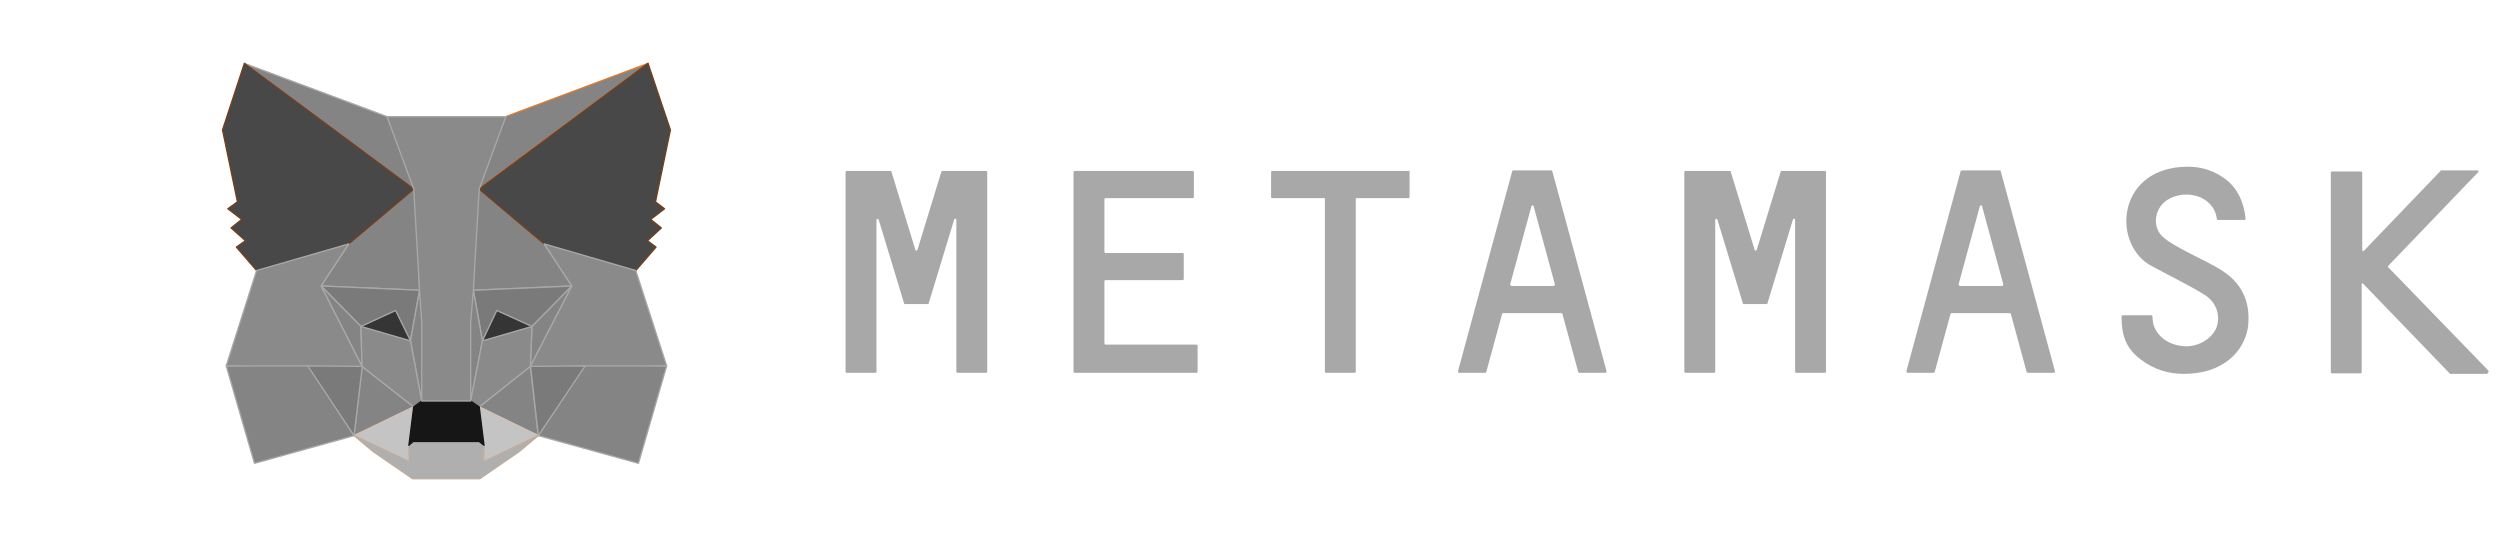 <svg width="169" height="36" viewBox="0 0 169 36" fill="none" xmlns="http://www.w3.org/2000/svg">
<g clip-path="url(#clip0_2031_5590)">
<path d="M150.364 18.397C149.572 17.857 148.708 17.497 147.844 17.029C147.304 16.741 146.728 16.453 146.26 16.057C145.468 15.409 145.612 14.113 146.476 13.537C147.664 12.745 149.644 13.177 149.86 14.797C149.86 14.833 149.896 14.869 149.932 14.869H151.732C151.768 14.869 151.804 14.833 151.804 14.797C151.696 13.681 151.264 12.745 150.472 12.133C149.716 11.557 148.852 11.269 147.916 11.269C143.164 11.269 142.732 16.309 145.288 17.893C145.576 18.073 148.096 19.333 148.996 19.909C149.896 20.449 150.148 21.457 149.788 22.249C149.428 22.969 148.528 23.473 147.628 23.401C146.62 23.329 145.864 22.789 145.576 21.961C145.54 21.817 145.504 21.529 145.504 21.385C145.504 21.349 145.468 21.313 145.432 21.313H143.488C143.452 21.313 143.416 21.349 143.416 21.385C143.416 22.789 143.776 23.581 144.712 24.301C145.612 24.985 146.584 25.273 147.628 25.273C150.292 25.273 151.66 23.761 151.948 22.213C152.164 20.701 151.732 19.333 150.364 18.397Z" fill="#A8A8A8"/>
<path d="M65.513 11.557H64.649H63.713C63.677 11.557 63.641 11.593 63.641 11.593L62.021 16.885C61.985 16.957 61.913 16.957 61.877 16.885L60.257 11.593C60.257 11.557 60.221 11.557 60.185 11.557H59.249H58.385H57.233C57.197 11.557 57.161 11.593 57.161 11.629V25.129C57.161 25.165 57.197 25.201 57.233 25.201H59.177C59.213 25.201 59.249 25.165 59.249 25.129V14.869C59.249 14.797 59.357 14.761 59.393 14.833L61.013 20.161L61.121 20.521C61.121 20.557 61.157 20.557 61.193 20.557H62.705C62.741 20.557 62.777 20.521 62.777 20.521L62.885 20.161L64.505 14.833C64.541 14.761 64.649 14.761 64.649 14.869V25.129C64.649 25.165 64.685 25.201 64.721 25.201H66.665C66.701 25.201 66.737 25.165 66.737 25.129V11.629C66.737 11.593 66.701 11.557 66.665 11.557H65.513Z" fill="#A8A8A8"/>
<path d="M120.449 11.557C120.413 11.557 120.377 11.593 120.377 11.593L118.757 16.885C118.721 16.957 118.649 16.957 118.613 16.885L116.993 11.593C116.993 11.557 116.957 11.557 116.921 11.557H113.933C113.897 11.557 113.861 11.593 113.861 11.629V25.129C113.861 25.165 113.897 25.201 113.933 25.201H115.877C115.913 25.201 115.949 25.165 115.949 25.129V14.869C115.949 14.797 116.057 14.761 116.093 14.833L117.713 20.161L117.821 20.521C117.821 20.557 117.857 20.557 117.893 20.557H119.405C119.441 20.557 119.477 20.521 119.477 20.521L119.585 20.161L121.205 14.833C121.241 14.761 121.349 14.761 121.349 14.869V25.129C121.349 25.165 121.385 25.201 121.421 25.201H123.365C123.401 25.201 123.437 25.165 123.437 25.129V11.629C123.437 11.593 123.401 11.557 123.365 11.557H120.449Z" fill="#A8A8A8"/>
<path d="M95.25 11.557H91.614H89.67H85.998C85.962 11.557 85.926 11.593 85.926 11.629V13.321C85.926 13.357 85.962 13.393 85.998 13.393H89.562V25.129C89.562 25.165 89.598 25.201 89.634 25.201H91.578C91.614 25.201 91.65 25.165 91.65 25.129V13.393H95.214C95.25 13.393 95.286 13.357 95.286 13.321V11.629C95.322 11.593 95.286 11.557 95.25 11.557Z" fill="#A8A8A8"/>
<path d="M106.767 25.201H108.531C108.567 25.201 108.603 25.165 108.603 25.093L104.931 11.556C104.931 11.521 104.895 11.521 104.859 11.521H104.175H102.987H102.303C102.267 11.521 102.231 11.556 102.231 11.556L98.559 25.093C98.559 25.128 98.595 25.201 98.631 25.201H100.395C100.431 25.201 100.467 25.165 100.467 25.165L101.547 21.204C101.547 21.169 101.583 21.169 101.619 21.169H105.543C105.579 21.169 105.615 21.204 105.615 21.204L106.695 25.165C106.695 25.165 106.731 25.201 106.767 25.201ZM102.087 19.224L103.527 13.932C103.563 13.861 103.635 13.861 103.671 13.932L105.111 19.224C105.111 19.261 105.075 19.332 105.039 19.332H102.195C102.123 19.332 102.087 19.261 102.087 19.224Z" fill="#A8A8A8"/>
<path d="M137.08 25.201H138.844C138.88 25.201 138.916 25.165 138.916 25.093L135.244 11.556C135.244 11.521 135.208 11.521 135.172 11.521H134.488H133.3H132.616C132.58 11.521 132.544 11.556 132.544 11.556L128.872 25.093C128.872 25.128 128.908 25.201 128.944 25.201H130.708C130.744 25.201 130.78 25.165 130.78 25.165L131.86 21.204C131.86 21.169 131.896 21.169 131.932 21.169H135.856C135.892 21.169 135.928 21.204 135.928 21.204L137.008 25.165C137.008 25.165 137.044 25.201 137.08 25.201ZM132.4 19.224L133.84 13.932C133.876 13.861 133.948 13.861 133.984 13.932L135.424 19.224C135.424 19.261 135.388 19.332 135.352 19.332H132.508C132.436 19.332 132.4 19.261 132.4 19.224Z" fill="#A8A8A8"/>
<path d="M74.658 23.185V19.009C74.658 18.973 74.694 18.937 74.73 18.937H79.95C79.986 18.937 80.022 18.901 80.022 18.865V17.173C80.022 17.137 79.986 17.101 79.95 17.101H74.73C74.694 17.101 74.658 17.065 74.658 17.029V13.465C74.658 13.429 74.694 13.393 74.73 13.393H80.634C80.67 13.393 80.706 13.357 80.706 13.321V11.629C80.706 11.593 80.67 11.557 80.634 11.557H74.658H72.642C72.606 11.557 72.57 11.593 72.57 11.629V13.393V17.137V18.973V23.293V25.129C72.57 25.165 72.606 25.201 72.642 25.201H74.658H80.886C80.922 25.201 80.958 25.165 80.958 25.129V23.365C80.958 23.329 80.922 23.293 80.886 23.293H74.694C74.694 23.257 74.658 23.221 74.658 23.185Z" fill="#A8A8A8"/>
<path d="M168.219 25.056L161.451 18.073C161.415 18.037 161.415 18 161.451 17.965L167.535 11.629C167.571 11.592 167.535 11.521 167.499 11.521H165.015C164.979 11.521 164.979 11.521 164.979 11.556L159.795 16.956C159.759 16.992 159.687 16.956 159.687 16.921V11.665C159.687 11.629 159.651 11.592 159.615 11.592H157.635C157.599 11.592 157.563 11.629 157.563 11.665V25.165C157.563 25.201 157.599 25.236 157.635 25.236H159.579C159.615 25.236 159.651 25.201 159.651 25.165V19.224C159.651 19.152 159.723 19.116 159.759 19.189L165.591 25.236L165.627 25.273H168.111C168.219 25.201 168.255 25.093 168.219 25.056Z" fill="#A8A8A8"/>
<path d="M43.806 4.284L31.998 13.068L34.194 7.884L43.806 4.284Z" fill="#848484" stroke="#E17726" stroke-width="0.09" stroke-linecap="round" stroke-linejoin="round"/>
<path d="M16.517 4.284L28.253 13.14L26.165 7.884L16.517 4.284Z" fill="#848484" stroke="#A8A8A8" stroke-width="0.09" stroke-linecap="round" stroke-linejoin="round"/>
<path d="M39.559 24.625L36.391 29.449L43.159 31.321L45.067 24.733L39.559 24.625Z" fill="#848484" stroke="#A8A8A8" stroke-width="0.09" stroke-linecap="round" stroke-linejoin="round"/>
<path d="M15.294 24.733L17.202 31.321L23.934 29.449L20.802 24.625L15.294 24.733Z" fill="#848484" stroke="#A8A8A8" stroke-width="0.09" stroke-linecap="round" stroke-linejoin="round"/>
<path d="M23.574 16.489L21.702 19.333L28.362 19.621L28.146 12.421L23.574 16.489Z" fill="#848484" stroke="#A8A8A8" stroke-width="0.09" stroke-linecap="round" stroke-linejoin="round"/>
<path d="M36.785 16.488L32.141 12.348L31.997 19.62L38.657 19.332L36.785 16.488Z" fill="#848484" stroke="#A8A8A8" stroke-width="0.09" stroke-linecap="round" stroke-linejoin="round"/>
<path d="M23.933 29.449L27.965 27.505L24.473 24.769L23.933 29.449Z" fill="#848484" stroke="#A8A8A8" stroke-width="0.09" stroke-linecap="round" stroke-linejoin="round"/>
<path d="M32.394 27.505L36.39 29.449L35.85 24.769L32.394 27.505Z" fill="#848484" stroke="#A8A8A8" stroke-width="0.09" stroke-linecap="round" stroke-linejoin="round"/>
<path d="M36.391 29.449L32.395 27.505L32.718 30.097L32.682 31.213L36.391 29.449Z" fill="#C4C4C4" stroke="#D5BFB2" stroke-width="0.09" stroke-linecap="round" stroke-linejoin="round"/>
<path d="M23.934 29.449L27.678 31.213L27.642 30.097L27.966 27.505L23.934 29.449Z" fill="#C4C4C4" stroke="#D5BFB2" stroke-width="0.09" stroke-linecap="round" stroke-linejoin="round"/>
<path d="M27.748 23.041L24.4 22.069L26.74 20.989L27.748 23.041Z" fill="#353535" stroke="#233447" stroke-width="0.09" stroke-linecap="round" stroke-linejoin="round"/>
<path d="M32.609 23.041L33.581 20.989L35.957 22.069L32.609 23.041Z" fill="#353535" stroke="#233447" stroke-width="0.09" stroke-linecap="round" stroke-linejoin="round"/>
<path d="M23.933 29.448L24.509 24.624L20.801 24.732L23.933 29.448Z" fill="#7A7A7A" stroke="#A8A8A8" stroke-width="0.09" stroke-linecap="round" stroke-linejoin="round"/>
<path d="M35.851 24.624L36.391 29.448L39.559 24.732L35.851 24.624Z" fill="#7A7A7A" stroke="#A8A8A8" stroke-width="0.09" stroke-linecap="round" stroke-linejoin="round"/>
<path d="M38.658 19.333L31.998 19.621L32.61 23.041L33.582 20.989L35.958 22.069L38.658 19.333Z" fill="#7A7A7A" stroke="#A8A8A8" stroke-width="0.09" stroke-linecap="round" stroke-linejoin="round"/>
<path d="M24.403 22.069L26.743 20.989L27.751 23.041L28.363 19.621L21.703 19.333L24.403 22.069Z" fill="#7A7A7A" stroke="#A8A8A8" stroke-width="0.09" stroke-linecap="round" stroke-linejoin="round"/>
<path d="M21.703 19.333L24.475 24.769L24.403 22.069L21.703 19.333Z" fill="#848484" stroke="#A8A8A8" stroke-width="0.09" stroke-linecap="round" stroke-linejoin="round"/>
<path d="M35.96 22.069L35.852 24.769L38.66 19.333L35.96 22.069Z" fill="#848484" stroke="#A8A8A8" stroke-width="0.09" stroke-linecap="round" stroke-linejoin="round"/>
<path d="M28.362 19.62L27.75 23.04L28.506 27.108L28.686 21.744L28.362 19.62Z" fill="#848484" stroke="#A8A8A8" stroke-width="0.09" stroke-linecap="round" stroke-linejoin="round"/>
<path d="M31.998 19.62L31.674 21.744L31.818 27.108L32.61 23.04L31.998 19.62Z" fill="#848484" stroke="#A8A8A8" stroke-width="0.09" stroke-linecap="round" stroke-linejoin="round"/>
<path d="M32.611 23.041L31.819 27.109L32.395 27.505L35.851 24.769L35.959 22.069L32.611 23.041Z" fill="#8A8A8A" stroke="#A8A8A8" stroke-width="0.09" stroke-linecap="round" stroke-linejoin="round"/>
<path d="M24.4 22.069L24.472 24.769L27.964 27.505L28.504 27.109L27.748 23.041L24.4 22.069Z" fill="#8A8A8A" stroke="#A8A8A8" stroke-width="0.09" stroke-linecap="round" stroke-linejoin="round"/>
<path d="M32.682 31.212L32.718 30.096L32.394 29.844H27.93L27.642 30.096L27.678 31.212L23.934 29.448L25.23 30.528L27.894 32.364H32.43L35.094 30.528L36.39 29.448L32.682 31.212Z" fill="#AFAFAF" stroke="#C0AC9D" stroke-width="0.09" stroke-linecap="round" stroke-linejoin="round"/>
<path d="M32.394 27.505L31.818 27.109H28.506L27.966 27.505L27.642 30.097L27.93 29.845H32.394L32.718 30.097L32.394 27.505Z" fill="#161616" stroke="#161616" stroke-width="0.09" stroke-linecap="round" stroke-linejoin="round"/>
<path d="M44.31 13.644L45.319 8.784L43.806 4.284L32.395 12.78L36.786 16.488L42.978 18.288L44.346 16.704L43.77 16.272L44.706 15.408L43.986 14.832L44.922 14.112L44.31 13.644Z" fill="#484848" stroke="#763E1A" stroke-width="0.09" stroke-linecap="round" stroke-linejoin="round"/>
<path d="M15.043 8.784L16.051 13.644L15.403 14.112L16.339 14.832L15.619 15.408L16.591 16.272L15.979 16.704L17.347 18.288L23.575 16.488L27.967 12.78L16.519 4.284L15.043 8.784Z" fill="#484848" stroke="#763E1A" stroke-width="0.09" stroke-linecap="round" stroke-linejoin="round"/>
<path d="M42.979 18.288L36.787 16.488L38.659 19.332L35.851 24.768L39.559 24.732H45.067L42.979 18.288Z" fill="#8A8A8A" stroke="#A8A8A8" stroke-width="0.09" stroke-linecap="round" stroke-linejoin="round"/>
<path d="M23.574 16.488L17.346 18.288L15.294 24.732H20.802L24.474 24.768L21.702 19.332L23.574 16.488Z" fill="#8A8A8A" stroke="#A8A8A8" stroke-width="0.09" stroke-linecap="round" stroke-linejoin="round"/>
<path d="M31.999 19.62L32.395 12.78L34.195 7.885H26.167L27.967 12.78L28.363 19.62L28.507 21.78V27.108H31.819V21.78L31.999 19.62Z" fill="#8A8A8A" stroke="#A8A8A8" stroke-width="0.09" stroke-linecap="round" stroke-linejoin="round"/>
</g>
<defs>
<clipPath id="clip0_2031_5590">
<rect width="168" height="36" fill="white" transform="translate(0.891)"/>
</clipPath>
</defs>
</svg>

